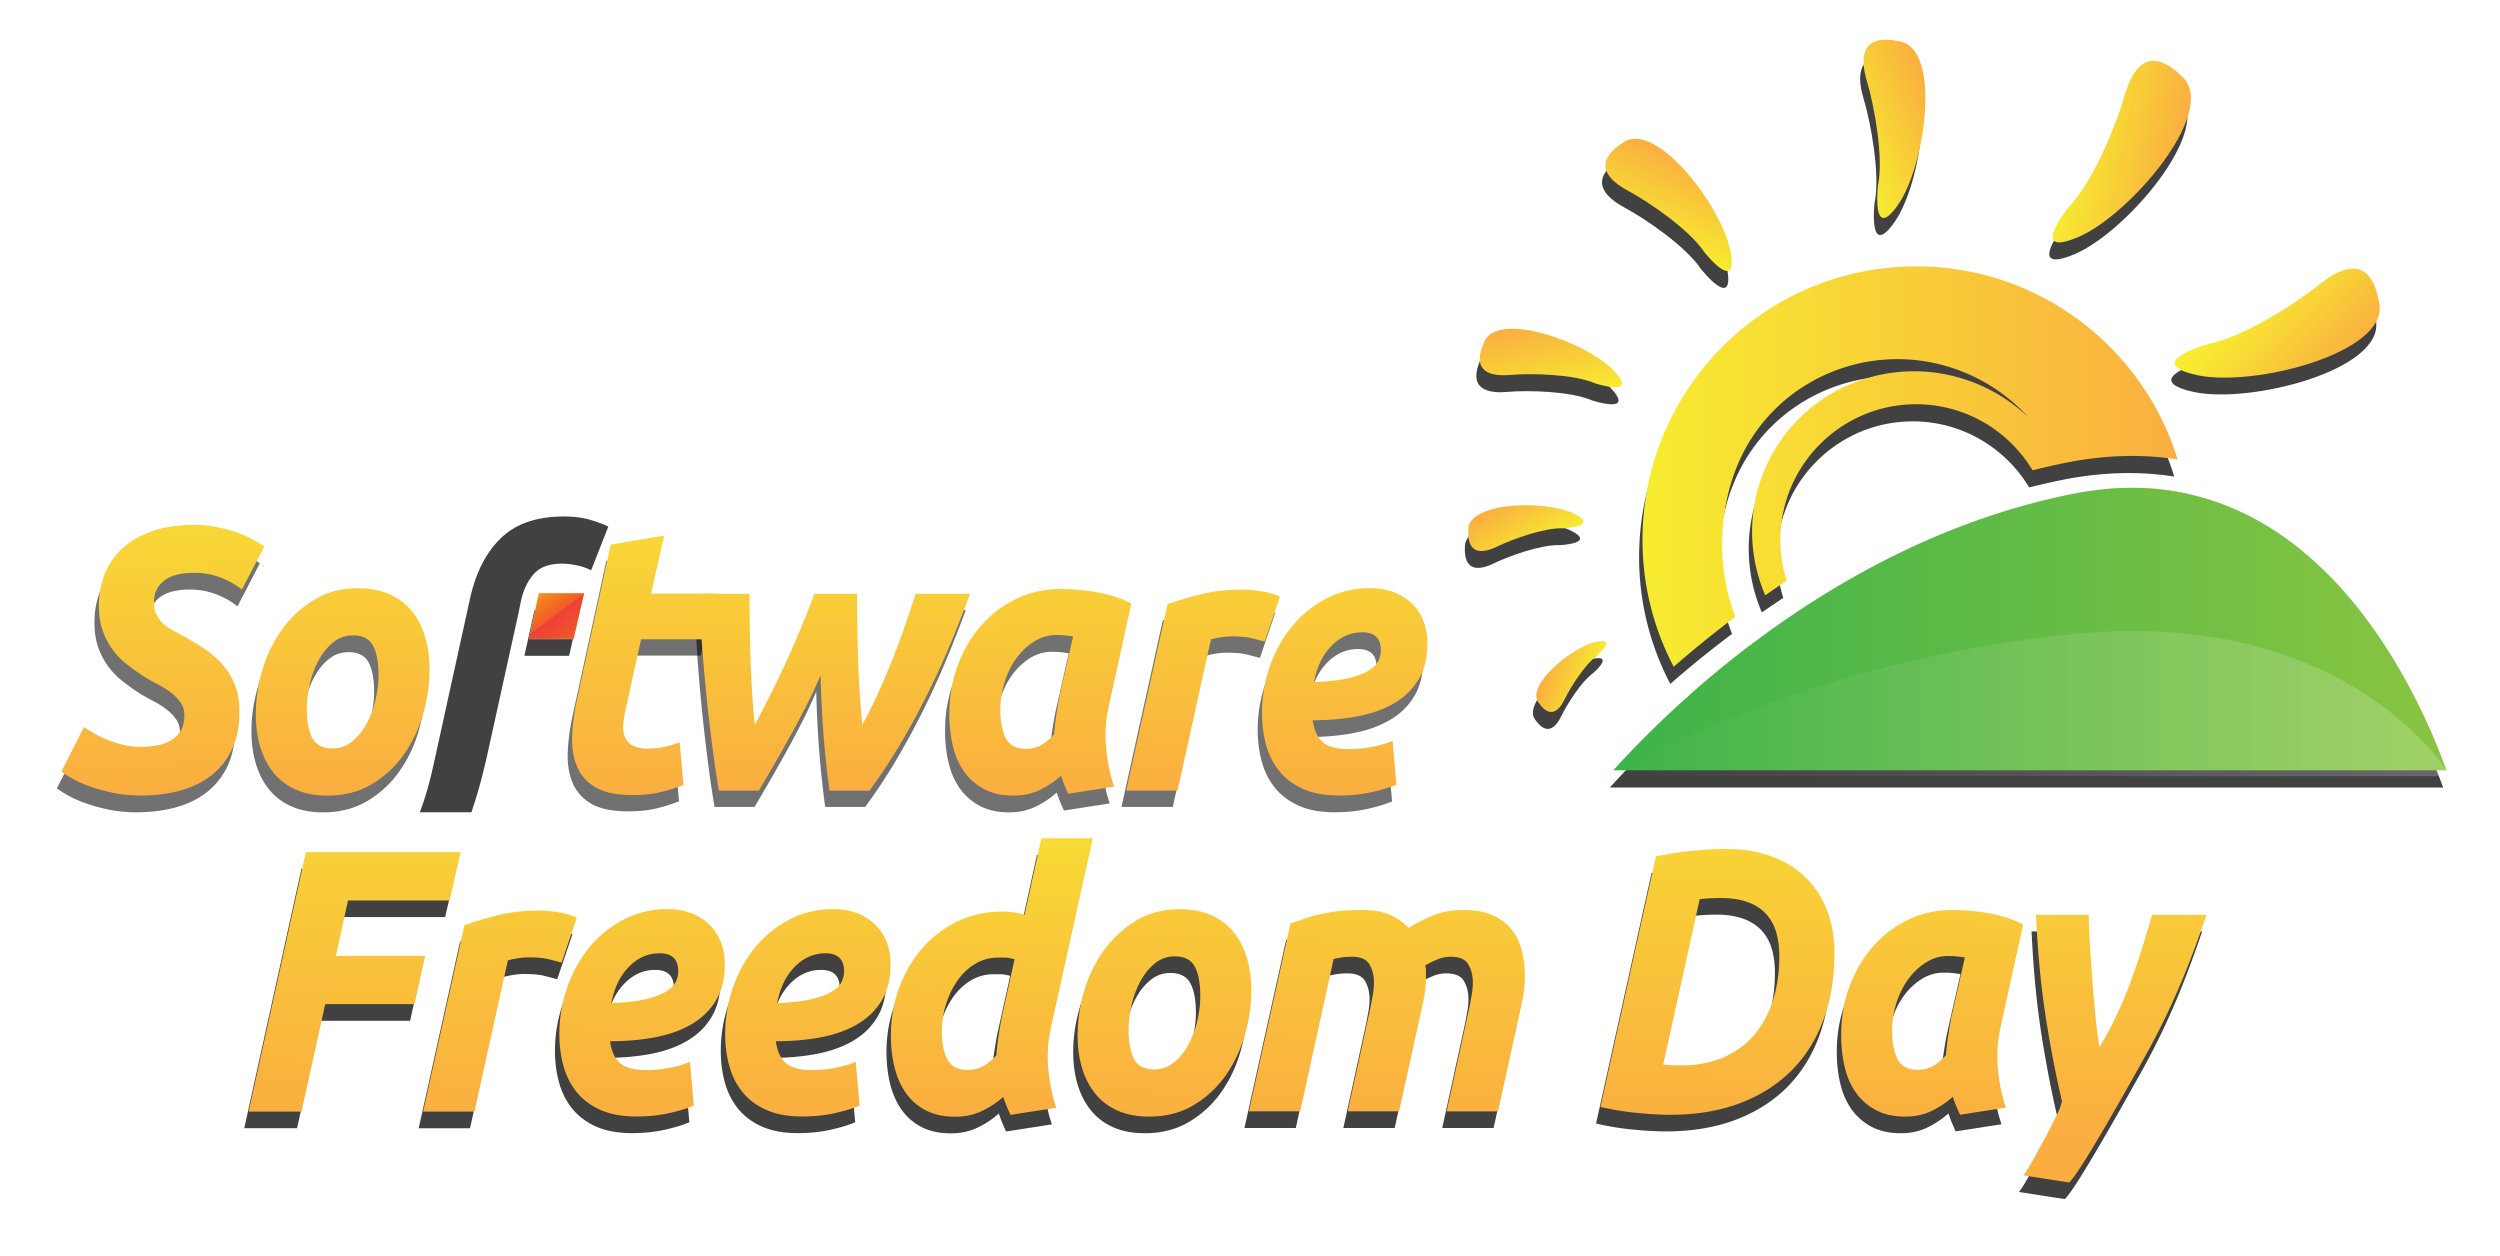 <svg xmlns="http://www.w3.org/2000/svg" xmlns:xlink="http://www.w3.org/1999/xlink" viewBox="0 0 548.78 275.7"><defs><linearGradient id="q" x1="462.67" gradientUnits="userSpaceOnUse" y1="637.59" gradientTransform="matrix(-1 0 0 1 1791 0)" x2="647.42" y2="637.59"><stop stop-color="#fff" offset="0"/><stop stop-color="#fff" stop-opacity="0" offset="1"/></linearGradient><linearGradient id="e" y2="1264.9" xlink:href="#b" gradientUnits="userSpaceOnUse" x2="1270.5" y1="1264.9" x1="1150.5"/><linearGradient id="b" y2="1264.9" gradientUnits="userSpaceOnUse" y1="1264.9" x2="1270.5" x1="1150.5"><stop stop-color="#f7ec30" offset="0"/><stop stop-color="#faae40" offset="1"/></linearGradient><linearGradient id="f" x1="-1664" gradientUnits="userSpaceOnUse" y1="-3441.8" gradientTransform="scale(1 -1) rotate(76.256 -2106.044 -194.129)" x2="-1644.5" y2="-3444.8"><stop stop-color="#f7ec30" offset="0"/><stop stop-color="#faae40" offset="1"/></linearGradient><linearGradient id="g" x1="-925.98" gradientUnits="userSpaceOnUse" y1="-8201.6" gradientTransform="scale(1 -1) rotate(31.139 -13659.914 -549.988)" x2="-905.17" y2="-8204.8"><stop stop-color="#f7ec30" offset="0"/><stop stop-color="#faae40" offset="1"/></linearGradient><linearGradient id="h" x1="-66.996" gradientUnits="userSpaceOnUse" y1="-10286" gradientTransform="scale(1 -1) rotate(-1.398 400983.763 -59127.75)" x2="-42.563" y2="-10290"><stop stop-color="#f7ec30" offset="0"/><stop stop-color="#faae40" offset="1"/></linearGradient><linearGradient id="i" x1="1313.9" gradientUnits="userSpaceOnUse" y1="-10461" gradientTransform="matrix(.802 .597 .597 -.802 6477 -8626.8)" x2="1338.9" y2="-10464"><stop stop-color="#f7ec30" offset="0"/><stop stop-color="#faae40" offset="1"/></linearGradient><linearGradient id="j" x1="-1594.7" gradientUnits="userSpaceOnUse" y1="273.75" gradientTransform="scale(-1 1) rotate(-70.567 -1153.302 94.96)" x2="-1577.8" y2="271.15"><stop stop-color="#f7ec30" offset="0"/><stop stop-color="#faae40" offset="1"/></linearGradient><linearGradient id="k" x1="-1839.8" gradientUnits="userSpaceOnUse" y1="2328.1" gradientTransform="scale(-1 1) rotate(-49.51 -3353.012 693.992)" x2="-1826.2" y2="2326"><stop stop-color="#f7ec30" offset="0"/><stop stop-color="#faae40" offset="1"/></linearGradient><linearGradient id="l" x1="-776.6" gradientUnits="userSpaceOnUse" y1="3306.4" gradientTransform="scale(-1 1) rotate(-11.391 -14361.177 3788.99)" x2="-765.99" y2="3304.7"><stop stop-color="#f7ec30" offset="0"/><stop stop-color="#faae40" offset="1"/></linearGradient><linearGradient id="m" y2="634.62" gradientUnits="userSpaceOnUse" y1="634.62" x2="1270.5" x1="1150.5"><stop stop-color="#f7ec30" offset="0"/><stop stop-color="#faae40" offset="1"/></linearGradient><linearGradient id="n" y2="585.56" gradientUnits="userSpaceOnUse" y1="585.56" x2="1270.5" x1="1150.5"><stop stop-color="#f7ec30" offset="0"/><stop stop-color="#faae40" offset="1"/></linearGradient><linearGradient id="o" y2="594.37" gradientUnits="userSpaceOnUse" y1="594.37" x2="1270.5" x1="1150.5"><stop stop-color="#f7ec30" offset="0"/><stop stop-color="#faae40" offset="1"/></linearGradient><linearGradient id="p" x1="458.28" gradientUnits="userSpaceOnUse" y1="621.24" gradientTransform="matrix(-1 0 0 1 1789.4 0)" x2="654.18" y2="621.24"><stop stop-color="#8bc541" offset="0"/><stop stop-color="#39b24a" offset="1"/></linearGradient><linearGradient id="a" y2="1305.1" gradientUnits="userSpaceOnUse" y1="1305.1" x2="1270.5" x1="1150.5"><stop stop-color="#f7ec30" offset="0"/><stop stop-color="#faae40" offset="1"/></linearGradient><linearGradient id="r" x1="1320.7" xlink:href="#a" gradientUnits="userSpaceOnUse" y1="1429.1" gradientTransform="translate(-443.56 210.6)" x2="1321.7" y2="1517.2"/><linearGradient id="s" x1="1354.3" xlink:href="#a" gradientUnits="userSpaceOnUse" y1="1429.7" gradientTransform="translate(-443.56 210.6)" x2="1354.3" y2="1516.8"/><linearGradient id="t" x1="1432.8" xlink:href="#a" gradientUnits="userSpaceOnUse" y1="1431.1" gradientTransform="translate(-443.56 210.6)" x2="1432.3" y2="1517.3"/><linearGradient id="u" x1="1463.4" xlink:href="#a" gradientUnits="userSpaceOnUse" y1="1432.4" gradientTransform="translate(-443.56 210.6)" x2="1464.4" y2="1516.4"/><linearGradient id="v" x1="1516.8" xlink:href="#a" gradientUnits="userSpaceOnUse" y1="1432.8" gradientTransform="translate(-443.56 210.6)" x2="1517.9" y2="1517.8"/><linearGradient id="w" x1="1547.9" xlink:href="#a" gradientUnits="userSpaceOnUse" y1="1432.9" gradientTransform="translate(-443.56 210.6)" x2="1549.3" y2="1516.9"/><linearGradient id="x" x1="1579.1" xlink:href="#a" gradientUnits="userSpaceOnUse" y1="1432.2" gradientTransform="translate(-443.56 210.6)" x2="1579.1" y2="1517.9"/><linearGradient id="y" x1="1417.5" xlink:href="#a" gradientUnits="userSpaceOnUse" x2="1419.9" y1="1166" y2="1254"/><linearGradient id="z" x1="1492.4" xlink:href="#b" gradientUnits="userSpaceOnUse" x2="1491.2" y1="1218.6" y2="1324.7"/><linearGradient id="A" x1="1523.7" xlink:href="#b" gradientUnits="userSpaceOnUse" x2="1521.7" y1="1237.4" y2="1322.7"/><linearGradient id="B" y2="548.26" gradientUnits="userSpaceOnUse" y1="537.76" x2="1435.1" x1="1427.3"><stop stop-color="#f69220" offset="0"/><stop stop-color="#f05a29" offset=".472"/><stop stop-color="#ee4037" offset=".478"/><stop stop-color="#f05a29" offset="1"/></linearGradient><linearGradient id="d" y2="1305.1" xlink:href="#a" gradientUnits="userSpaceOnUse" x2="1270.5" y1="1305.1" x1="1150.5"/><filter id="c" color-interpolation-filters="sRGB"><feGaussianBlur stdDeviation="5.201"/></filter></defs><g transform="translate(-790.705 -1149.929)" opacity=".745" filter="url(#c)"><path d="M1164.1 1209s7.496 9.434 5.707-.229c-1.791-9.666-16.127-28.551-23.35-23.98-7.227 4.57-3.574 8.334.963 10.764 4.541 2.428 13.486 8.582 16.68 13.445zM1202.2 1194.4s-1.49 12.77 4.471 4.141c5.955-8.629 9.438-33.689.545-35.707-8.895-2.018-8.99 3.574-7.408 8.832 1.583 5.258 3.665 16.658 2.392 22.734zM1244.3 1198.8s-9.543 11.699 1.805 6.922c11.348-4.781 30.627-27.389 23.094-35.006-7.531-7.615-11.16-2.137-12.91 4.068-1.756 6.207-6.895 18.803-11.989 24.016zM1274.8 1229.1s-14.912 4.139-2.586 6.859c12.326 2.715 41.84-4.787 40.049-15.621-1.789-10.833-8.07-8.397-13.213-4.241-5.143 4.153-16.9 11.655-24.25 13.003zM1140.1 1237.8s9.912 3.295 4.027-2.869c-5.883-6.168-25.25-13.072-28.322-6.324-3.074 6.744 1.359 7.74 5.809 7.348 4.443-.391 13.859-.167 18.486 1.845zM1133.1 1269.6s8.361-.393 2.186-3.311c-6.18-2.914-22.656-2.502-23.012 3.43s3.252 5.398 6.463 3.826c3.21-1.576 10.318-4.119 14.363-3.945zM1140.4 1297.7s4.957-4.283-.254-3.096c-5.207 1.189-15.152 9.398-12.506 13.225 2.639 3.824 4.607 1.756 5.824-.764 1.219-2.521 4.361-7.519 6.936-9.365z"/></g><path d="M689.88 1550.6c7.564-18.068 28.518-26.512 46.803-18.855a36.102 36.102 0 0111.141 7.32 38.627 38.627 0 00-13.818-9.789c-19.541-8.18-41.934.844-50.018 20.154-5.746 13.727-2.711 28.951 6.541 39.549a135.233 135.233 0 012.83-4.795c-6.54-9.613-8.265-22.152-3.479-33.584z" opacity=".745" filter="url(#c)" fill="none" transform="translate(-303.345 -1443.659)"/><g transform="translate(-790.705 -1149.929)" opacity=".745" filter="url(#c)"><path d="M1177.2 1256.8c7.564-18.068 28.518-26.512 46.803-18.855a36.102 36.102 0 0111.141 7.32 38.627 38.627 0 00-13.818-9.789c-19.541-8.18-41.934.844-50.018 20.154-4.324 10.33-4.571 23.145-.488 33.371 2.1-1.572 4.279-3.146 6.535-4.711-3.636-8.496-3.983-18.346-.155-27.49z" fill="none"/><path d="M1210.5 1242.4c-16.432 0-29.799 13.367-29.799 29.799 0 3.123.492 6.129 1.39 8.959 15.12-9.9 33.333-19.043 53.989-24.256h-.021c-5.215-8.678-14.719-14.5-25.559-14.5zM1269.7 1262c.391 2.279.67 4.596.797 6.953-6.412.486-9.91-.643-9.91-.643-2.826-3.178-6.027-5.486-9.271-7.166-2.14.225-4.306.551-6.483.988-28.584 5.723-52.715 19.594-70.668 33.189.666.986 1.367 1.945 2.143 2.834-3.617 6.422-5.184 10.254-7.91 16.875a60.58 60.58 0 01-7.438-8.881c-7.471 6.619-13.18 12.559-16.867 16.652h182.91c-5.583-15.414-22.7-53.537-57.301-60.801z" fill="none"/><path d="M1176.3 1298.1c-.775-.889-1.477-1.848-2.143-2.834a221.833 221.833 0 00-13.205 10.828 60.518 60.518 0 007.438 8.881c2.727-6.621 4.293-10.453 7.91-16.875z" fill="url(#d)"/><path d="M1171.4 1255.7c8.084-19.311 30.477-28.334 50.018-20.154a38.627 38.627 0 0113.818 9.789 36.102 36.102 0 00-11.141-7.32c-18.285-7.656-39.238.787-46.803 18.855-3.828 9.145-3.48 18.994.154 27.49a220.906 220.906 0 014.716-3.178 29.59 29.59 0 01-1.39-8.959c0-16.432 13.367-29.799 29.799-29.799 10.84 0 20.344 5.822 25.559 14.5h.021a153.915 153.915 0 017.351-1.67c4.903-.982 9.768-1.48 14.457-1.48 3.478 0 6.815.273 10.022.77-7.547-24.543-30.395-42.384-57.41-42.384-33.172 0-60.062 26.89-60.062 60.062a59.72 59.72 0 006.85 27.832 230.217 230.217 0 0113.553-10.984c-4.083-10.228-3.836-23.042.488-33.372z"/><path d="M1260.6 1268.3s3.498 1.129 9.91.643a60.258 60.258 0 00-.797-6.953 57.248 57.248 0 00-11.784-1.211c-2.16 0-4.366.121-6.6.355 3.243 1.679 6.444 3.988 9.271 7.166z" fill="url(#e)"/><path d="M1269.7 1262a57.248 57.248 0 00-11.784-1.211c-2.16 0-4.366.121-6.6.355-2.14.225-4.306.551-6.483.988-28.584 5.723-52.715 19.594-70.668 33.189a221.833 221.833 0 00-13.205 10.828c-7.471 6.619-13.18 12.559-16.867 16.652h182.91c-5.583-15.414-22.7-53.537-57.301-60.801z"/></g><g><path d="M1164.1 538.51s7.496 9.435 5.707-.229c-1.791-9.665-16.127-28.551-23.35-23.98-7.227 4.57-3.574 8.335.963 10.764 4.541 2.428 13.486 8.582 16.68 13.445z" fill="url(#f)" transform="translate(-789.96 -483.139)"/><path d="M1202.2 523.85s-1.49 12.77 4.471 4.14c5.955-8.629 9.438-33.689.545-35.706-8.895-2.019-8.99 3.573-7.408 8.831 1.583 5.257 3.665 16.658 2.392 22.735z" fill="url(#g)" transform="translate(-789.96 -483.139)"/><path d="M1244.3 528.28s-9.543 11.699 1.805 6.922c11.348-4.782 30.627-27.39 23.094-35.007-7.531-7.614-11.16-2.137-12.91 4.068-1.756 6.207-6.895 18.804-11.989 24.017z" fill="url(#h)" transform="translate(-789.96 -483.139)"/><path d="M1274.8 558.62s-14.912 4.14-2.586 6.859c12.326 2.715 41.84-4.787 40.049-15.621-1.789-10.833-8.07-8.397-13.213-4.241-5.143 4.154-16.9 11.656-24.25 13.003z" fill="url(#i)" transform="translate(-789.96 -483.139)"/><path d="M1140.1 567.28s9.912 3.295 4.027-2.868c-5.883-6.168-25.25-13.072-28.322-6.325-3.074 6.745 1.359 7.741 5.809 7.349 4.443-.392 13.859-.167 18.486 1.844z" fill="url(#j)" transform="translate(-789.96 -483.139)"/><path d="M1133.1 599.11s8.361-.392 2.186-3.31c-6.18-2.914-22.656-2.503-23.012 3.43-.355 5.931 3.252 5.398 6.463 3.826 3.21-1.576 10.318-4.12 14.363-3.946z" fill="url(#k)" transform="translate(-789.96 -483.139)"/><path d="M1140.4 627.19s4.957-4.282-.254-3.095c-5.207 1.188-15.152 9.398-12.506 13.225 2.639 3.823 4.607 1.756 5.824-.764 1.219-2.522 4.361-7.519 6.936-9.366z" fill="url(#l)" transform="translate(-789.96 -483.139)"/><path d="M387.28 103.161c7.564-18.068 28.518-26.512 46.803-18.855a36.118 36.118 0 0111.141 7.32 38.637 38.637 0 00-13.818-9.789c-19.54-8.18-41.934.844-50.018 20.154-5.746 13.727-2.71 28.95 6.541 39.548a135.233 135.233 0 012.83-4.795c-6.54-9.613-8.265-22.153-3.479-33.583z" fill="none"/><g><path d="M387.24 103.181c7.564-18.068 28.518-26.512 46.803-18.855a36.118 36.118 0 0111.141 7.32 38.637 38.637 0 00-13.818-9.789c-19.54-8.18-41.934.844-50.018 20.154-4.324 10.33-4.57 23.144-.488 33.371 2.1-1.572 4.28-3.146 6.535-4.71-3.636-8.498-3.983-18.348-.155-27.49z" fill="none"/><path d="M420.54 88.741c-16.432 0-29.799 13.367-29.799 29.8 0 3.121.492 6.128 1.39 8.957 15.12-9.9 33.333-19.042 53.99-24.255-.01 0-.016 0-.022-.002-5.215-8.678-14.719-14.5-25.559-14.5zM479.74 108.301c.391 2.278.67 4.595.797 6.952-6.412.486-9.91-.642-9.91-.642-2.826-3.178-6.027-5.487-9.27-7.167-2.14.225-4.307.552-6.484.988-28.584 5.723-52.715 19.595-70.668 33.19.666.986 1.367 1.945 2.143 2.834-3.617 6.421-5.184 10.253-7.91 16.874a60.58 60.58 0 01-7.438-8.88c-7.47 6.618-13.18 12.558-16.867 16.651h182.91c-5.583-15.413-22.7-53.537-57.3-60.8z" fill="none"/><path d="M1176.3 627.6c-.775-.889-1.477-1.848-2.143-2.835a222.225 222.225 0 00-13.205 10.828 60.518 60.518 0 007.438 8.881c2.727-6.621 4.293-10.453 7.91-16.874z" fill="url(#m)" transform="translate(-789.96 -483.139)"/><path d="M1171.4 585.15c8.084-19.311 30.477-28.335 50.018-20.154a38.637 38.637 0 0113.818 9.788 36.1 36.1 0 00-11.141-7.319c-18.285-7.656-39.238.787-46.803 18.855-3.828 9.144-3.48 18.993.154 27.49a217.225 217.225 0 014.716-3.179 29.583 29.583 0 01-1.39-8.958c0-16.432 13.367-29.799 29.799-29.799 10.84 0 20.344 5.821 25.559 14.5l.021.002c2.418-.61 4.866-1.173 7.351-1.671 4.903-.982 9.768-1.479 14.457-1.479 3.478 0 6.815.272 10.022.77-7.547-24.544-30.395-42.385-57.41-42.385-33.172 0-60.062 26.891-60.062 60.062a59.727 59.727 0 006.85 27.832 229.812 229.812 0 0113.553-10.984c-4.083-10.228-3.836-23.042.488-33.371z" fill="url(#n)" transform="translate(-789.96 -483.139)"/><path d="M1260.6 597.75s3.498 1.128 9.91.642a60.215 60.215 0 00-.797-6.952 57.18 57.18 0 00-11.784-1.211c-2.16 0-4.366.121-6.6.354 3.243 1.68 6.444 3.99 9.271 7.167z" fill="url(#o)" transform="translate(-789.96 -483.139)"/><path d="M1269.7 591.44a57.18 57.18 0 00-11.784-1.211c-2.16 0-4.366.121-6.6.354-2.14.225-4.306.552-6.483.988-28.584 5.723-52.715 19.595-70.668 33.189a222.225 222.225 0 00-13.205 10.828c-7.471 6.619-13.18 12.559-16.867 16.652h182.91c-5.583-15.413-22.7-53.537-57.301-60.8z" fill="url(#p)" transform="translate(-789.96 -483.139)"/></g><g opacity=".21"><path d="M1245.2 622.31c56.701-5.558 79.467 26.119 82.741 31.213h-184.25c1.74-1.082 41.272-25.307 101.51-31.213z" fill="url(#q)" transform="translate(-789.96 -483.139)"/></g><path d="M387.5 103.261c7.564-18.068 28.518-26.512 46.803-18.855a36.102 36.102 0 0111.141 7.32 38.627 38.627 0 00-13.818-9.789c-19.54-8.18-41.934.844-50.018 20.154-5.746 13.727-2.71 28.951 6.541 39.55a135.233 135.233 0 012.83-4.796c-6.54-9.613-8.265-22.152-3.479-33.584z" fill="none"/></g><g><path d="M852.43 1535.9c1.158 0 2.318-.096 3.48-.289 1.158-.191 2.191-.533 3.1-1.027a6.044 6.044 0 002.232-2.096c.578-.902.871-2.066.871-3.492 0-1.096-.279-2.041-.834-2.836a9.99 9.99 0 00-2.117-2.176 19.375 19.375 0 00-2.875-1.809 45.346 45.346 0 01-3.178-1.809 42.352 42.352 0 01-3.857-2.793 16.342 16.342 0 01-3.104-3.328 16.12 16.12 0 01-2.041-4.11c-.506-1.506-.756-3.246-.756-5.217 0-2.52.441-4.861 1.322-7.027a15.45 15.45 0 013.934-5.629c1.74-1.588 3.922-2.836 6.545-3.738 2.621-.904 5.699-1.355 9.229-1.355 1.613 0 3.178.15 4.691.451s2.922.672 4.234 1.109c1.311.439 2.51.945 3.594 1.52 1.084.576 2.006 1.139 2.76 1.686l-4.916 9.449c-1.26-1.039-2.797-1.918-4.613-2.629s-3.783-1.068-5.9-1.068c-1.162 0-2.27.111-3.33.328-1.059.221-1.992.59-2.799 1.109a5.896 5.896 0 00-1.928 2.014c-.48.822-.719 1.838-.719 3.041 0 1.098.188 2.014.566 2.754a6.728 6.728 0 001.475 1.93c.605.549 1.312 1.043 2.119 1.48l2.572 1.396a65.46 65.46 0 014.539 2.794 19.47 19.47 0 013.859 3.41 15.515 15.515 0 012.646 4.396c.654 1.645.982 3.588.982 5.834 0 3.123-.529 5.836-1.588 8.137s-2.547 4.219-4.463 5.752c-1.918 1.535-4.199 2.672-6.848 3.41-2.646.74-5.584 1.109-8.812 1.109-2.117 0-4.098-.191-5.939-.574-1.84-.385-3.504-.836-4.99-1.355-1.49-.521-2.775-1.082-3.859-1.686-1.086-.602-1.955-1.15-2.609-1.643l4.992-9.781c.605.439 1.336.904 2.193 1.398.857.492 1.828.959 2.912 1.396 1.084.439 2.232.809 3.443 1.109a15.49 15.49 0 003.785.455zM893.55 1546.6c-2.674 0-4.994-.438-6.959-1.314-1.967-.875-3.594-2.109-4.881-3.699-1.285-1.586-2.258-3.463-2.91-5.629-.656-2.162-.986-4.561-.986-7.189 0-3.287.494-6.574 1.477-9.861s2.434-6.245 4.35-8.876a23.91 23.91 0 017.035-6.451c2.773-1.67 5.951-2.506 9.533-2.506 2.619 0 4.928.439 6.92 1.314 1.992.877 3.631 2.109 4.918 3.699 1.285 1.59 2.256 3.465 2.912 5.629.654 2.165.982 4.56.982 7.19 0 3.287-.479 6.574-1.438 9.861-.957 3.287-2.371 6.246-4.236 8.875-1.865 2.631-4.197 4.781-6.996 6.451s-6.04 2.506-9.721 2.506zm5.597-35.171c-1.664 0-3.127.52-4.387 1.56-1.264 1.043-2.322 2.357-3.178 3.945a20.377 20.377 0 00-1.928 5.219c-.432 1.891-.645 3.686-.645 5.383 0 2.793.402 4.945 1.211 6.451.807 1.506 2.27 2.26 4.389 2.26 1.662 0 3.125-.521 4.385-1.562 1.262-1.039 2.32-2.354 3.18-3.943.855-1.59 1.5-3.33 1.928-5.219.428-1.891.643-3.684.643-5.383 0-2.795-.402-4.943-1.209-6.451-.809-1.508-2.272-2.26-4.389-2.26zM955.72 1491.4l11.727-1.971-2.875 12.736h14.18l-2.27 10.025h-14.104l-3.328 15.122c-.303 1.26-.492 2.438-.568 3.533s.049 2.041.379 2.836c.328.793.895 1.41 1.703 1.848.805.439 1.914.658 3.328.658 1.209 0 2.383-.123 3.516-.371a24.228 24.228 0 003.443-1.027l.832 9.369a37.933 37.933 0 01-4.916 1.561c-1.768.439-3.859.658-6.279.658-3.48 0-6.18-.562-8.096-1.684-1.916-1.123-3.277-2.658-4.084-4.604-.807-1.943-1.16-4.176-1.059-6.697.1-2.52.453-5.178 1.059-7.971l7.412-34.021z" opacity=".745" filter="url(#c)" transform="translate(-822.622 -1368.275)"/><path d="M1001.8 1520.1a113.919 113.919 0 01-3.215 6.861 207.66 207.66 0 01-3.633 6.822 426.947 426.947 0 01-3.592 6.326 676.467 676.467 0 01-3.102 5.301h-8.777a216.34 216.34 0 01-1.246-8.217 404.636 404.636 0 01-2.346-22.312c-.33-4.19-.566-8.423-.719-12.696h11.045c0 1.973.012 4.109.037 6.41s.076 4.685.15 7.149c.076 2.467.189 4.984.342 7.561.15 2.576.352 5.123.604 7.643a195.25 195.25 0 003.746-7.191 252.027 252.027 0 003.555-7.479 201.896 201.896 0 003.178-7.354c.982-2.41 1.852-4.656 2.611-6.738h9.379c0 3.945.062 8.355.189 13.231.125 4.877.441 10.053.945 15.531 1.363-2.465 2.621-5 3.783-7.602 1.16-2.602 2.23-5.164 3.215-7.684.982-2.52 1.865-4.931 2.646-7.231a472.382 472.382 0 002.08-6.246h11.955a315.635 315.635 0 01-3.594 9.246 189.881 189.881 0 01-4.803 10.806 177.912 177.912 0 01-6.129 11.588 125.037 125.037 0 01-7.566 11.586h-8.773a211.377 211.377 0 01-1.361-12.902 248.01 248.01 0 01-.604-12.409zM1065.1 1526.8c-.707 3.123-.908 6.26-.605 9.41s.881 5.957 1.74 8.422l-10.061 1.562a53.125 53.125 0 01-.832-1.891 26.893 26.893 0 01-.758-2.055 19.968 19.968 0 01-4.689 3.123c-1.715.822-3.631 1.232-5.75 1.232-2.521 0-4.678-.48-6.467-1.438-1.791-.957-3.254-2.246-4.389-3.861-1.135-1.617-1.955-3.508-2.459-5.672s-.756-4.479-.756-6.943c0-3.781.617-7.342 1.854-10.684s2.951-6.259 5.145-8.751 4.777-4.451 7.754-5.877c2.975-1.424 6.203-2.137 9.682-2.137.453 0 1.25.029 2.383.082 1.135.057 2.434.18 3.896.371s3.002.506 4.613.943a22.775 22.775 0 014.617 1.811l-4.918 22.353zm-7.867-15.12a29.876 29.876 0 00-1.777-.246 19.125 19.125 0 00-1.93-.082c-1.715 0-3.316.465-4.803 1.396-1.49.932-2.789 2.15-3.896 3.658-1.109 1.508-1.98 3.244-2.611 5.217s-.945 4.027-.945 6.164c0 2.629.404 4.713 1.211 6.246s2.293 2.301 4.463 2.301c1.16 0 2.205-.246 3.141-.74.932-.492 1.93-1.314 2.986-2.465.102-1.369.266-2.809.492-4.314.229-1.506.467-2.889.721-4.15l2.948-12.985zM1099.2 1512.7a180.816 180.816 0 00-2.988-.78c-.984-.246-2.436-.369-4.352-.369-.707 0-1.486.068-2.344.205s-1.562.287-2.119.451l-7.336 33.2h-11.271l9.078-40.925c2.166-.766 4.6-1.492 7.299-2.178 2.695-.684 5.734-1.027 9.115-1.027 1.26 0 2.658.125 4.199.371 1.537.246 2.887.645 4.045 1.191l-3.326 9.861zM1098.7 1528.5c0-3.506.566-6.904 1.701-10.191s2.734-6.204 4.803-8.751 4.578-4.602 7.527-6.164c2.951-1.561 6.215-2.342 9.799-2.342 1.762 0 3.402.275 4.916.822 1.512.549 2.836 1.342 3.971 2.383s2.016 2.316 2.646 3.822.947 3.219.947 5.136c0 3.068-.633 5.67-1.893 7.807-1.26 2.135-3.014 3.875-5.256 5.217-2.244 1.344-4.906 2.316-7.982 2.918-3.076.604-6.428.904-10.061.904.354 2.301 1.123 3.932 2.307 4.891 1.186.959 3.064 1.438 5.637 1.438 1.613 0 3.254-.15 4.916-.453a22.833 22.833 0 004.689-1.355l.834 9.615c-1.414.604-3.215 1.15-5.41 1.645-2.191.492-4.574.738-7.148.738-3.127 0-5.762-.48-7.904-1.438-2.145-.957-3.885-2.26-5.219-3.902-1.338-1.645-2.309-3.562-2.914-5.754s-.906-4.521-.906-6.986zm22.011-17.751c-2.57 0-4.828 1-6.77 2.999-1.943 2-3.215 4.643-3.82 7.932 3.127-.109 5.648-.398 7.564-.863s3.406-1.027 4.463-1.686c1.059-.658 1.766-1.369 2.119-2.137.352-.766.529-1.533.529-2.301.001-2.629-1.36-3.944-4.085-3.944z" opacity=".745" filter="url(#c)" transform="translate(-822.622 -1368.275)"/><g transform="translate(-1309.982 -1074.545)" opacity=".745" filter="url(#c)"><path d="M1421.5 1219.3l.2-.8zM1434.9 1218.5l2.3-10h-9.9l-2.2 10z"/><path d="M1439.7 1188.7c-1.691-.52-3.67-.781-5.939-.781-5.951 0-10.566 1.59-13.844 4.766-3.279 3.18-5.549 7.672-6.809 13.479l-7.865 35.829a93.495 93.495 0 01-1.553 6.205 60.598 60.598 0 01-1.551 4.643h11.324c1.285-3.688 2.506-8.141 3.656-13.395l4.387-19.93.055-.244.172-.782 2.215-10.025h-.023l.453-2.137c.504-2.301 1.426-4.217 2.762-5.752 1.334-1.533 3.393-2.301 6.164-2.301 1.01 0 2.105.123 3.291.369s2.232.617 3.141 1.109l3.781-9.615c-.858-.438-2.13-.917-3.819-1.438z"/></g><g transform="translate(-1309.982 -1074.545)" opacity=".745" filter="url(#c)"><path d="M1363.6 1322.2l12.557-56.949h33.967l-2.42 10.602h-22.3l-2.648 12.162h19.594l-2.344 10.602h-19.594l-5.221 23.584h-11.724zM1432.3 1289.5c-1.01-.273-2.004-.533-2.988-.779-.984-.248-2.434-.371-4.35-.371-.707 0-1.488.07-2.346.205-.857.139-1.562.289-2.119.453l-7.336 33.199h-11.271l9.078-40.924c2.168-.766 4.6-1.492 7.299-2.178 2.697-.686 5.736-1.027 9.115-1.027 1.26 0 2.66.123 4.199.369 1.537.246 2.887.645 4.047 1.191l-3.328 9.862zM1431.8 1305.2c0-3.506.566-6.904 1.701-10.191s2.734-6.203 4.805-8.752c2.066-2.547 4.576-4.602 7.525-6.162 2.951-1.562 6.215-2.342 9.799-2.342 1.764 0 3.402.273 4.916.82a11.745 11.745 0 013.975 2.385c1.133 1.041 2.014 2.314 2.646 3.82.629 1.508.945 3.219.945 5.137 0 3.068-.631 5.67-1.893 7.807-1.26 2.137-3.014 3.877-5.258 5.219s-4.904 2.314-7.98 2.918c-3.078.602-6.432.902-10.062.902.354 2.301 1.123 3.932 2.309 4.891 1.184.959 3.062 1.438 5.635 1.438 1.615 0 3.254-.15 4.916-.451a22.854 22.854 0 004.691-1.357l.832 9.615c-1.412.604-3.215 1.15-5.408 1.645-2.193.492-4.576.738-7.148.738-3.127 0-5.762-.48-7.906-1.438s-3.883-2.26-5.219-3.902c-1.338-1.645-2.307-3.561-2.912-5.752-.608-2.193-.909-4.523-.909-6.988zm22.012-17.75c-2.57 0-4.83 1-6.768 2.998-1.943 2.002-3.215 4.645-3.822 7.932 3.127-.109 5.648-.398 7.566-.863 1.914-.465 3.404-1.027 4.461-1.686 1.061-.656 1.766-1.369 2.119-2.137.352-.766.529-1.533.529-2.301.001-2.629-1.358-3.943-4.085-3.943zM1468.2 1305.2c0-3.506.566-6.904 1.701-10.191s2.734-6.203 4.803-8.752c2.068-2.547 4.58-4.602 7.527-6.162 2.951-1.562 6.217-2.342 9.799-2.342 1.764 0 3.402.273 4.916.82a11.736 11.736 0 013.973 2.385c1.133 1.041 2.014 2.314 2.646 3.82.629 1.508.945 3.219.945 5.137 0 3.068-.631 5.67-1.893 7.807-1.26 2.137-3.012 3.877-5.256 5.219s-4.904 2.314-7.98 2.918c-3.078.602-6.43.902-10.062.902.354 2.301 1.123 3.932 2.309 4.891 1.184.959 3.062 1.438 5.635 1.438 1.613 0 3.254-.15 4.918-.451s3.227-.752 4.689-1.357l.832 9.615c-1.412.604-3.215 1.15-5.408 1.645-2.193.492-4.576.738-7.148.738-3.127 0-5.762-.48-7.904-1.438-2.146-.957-3.885-2.26-5.221-3.902-1.338-1.645-2.309-3.561-2.914-5.752s-.907-4.523-.907-6.988zm22.013-17.75c-2.572 0-4.83 1-6.771 2.998-1.941 2.002-3.215 4.645-3.82 7.932 3.127-.109 5.648-.398 7.566-.863 1.914-.465 3.404-1.027 4.461-1.686 1.061-.656 1.766-1.369 2.119-2.137.352-.766.531-1.533.531-2.301 0-2.629-1.363-3.943-4.086-3.943zM1561.3 1323.3c-2.676 0-4.994-.438-6.961-1.314-1.967-.875-3.594-2.107-4.879-3.697-1.287-1.588-2.26-3.465-2.912-5.629-.656-2.164-.984-4.562-.984-7.191 0-3.287.492-6.574 1.475-9.861.984-3.287 2.434-6.246 4.352-8.875a23.833 23.833 0 017.035-6.451c2.771-1.67 5.949-2.506 9.531-2.506 2.621 0 4.928.438 6.922 1.314 1.99.877 3.629 2.109 4.918 3.697 1.285 1.59 2.254 3.467 2.91 5.629.654 2.166.984 4.561.984 7.191 0 3.287-.48 6.574-1.438 9.861-.959 3.287-2.371 6.246-4.236 8.875-1.865 2.631-4.199 4.781-6.998 6.451s-6.039 2.506-9.719 2.506zm5.598-35.172c-1.666 0-3.129.521-4.389 1.562-1.262 1.041-2.32 2.355-3.178 3.943-.857 1.59-1.5 3.328-1.928 5.219-.43 1.891-.645 3.686-.645 5.383 0 2.795.404 4.945 1.211 6.451.807 1.508 2.27 2.26 4.389 2.26 1.664 0 3.125-.521 4.387-1.562 1.26-1.039 2.318-2.354 3.178-3.943.855-1.588 1.5-3.328 1.928-5.219s.643-3.684.643-5.383c0-2.795-.402-4.943-1.209-6.451-.807-1.506-2.272-2.26-4.387-2.26zM1592.3 1280.9a74.57 74.57 0 002.762-.945 32.271 32.271 0 013.328-.984 37.19 37.19 0 014.16-.74c1.539-.191 3.314-.287 5.334-.287 2.42 0 4.426.328 6.014.986 1.588.656 3.037 1.643 4.35 2.957 1.865-1.15 3.719-2.096 5.561-2.834 1.84-.74 3.996-1.109 6.467-1.109 2.371 0 4.4.342 6.09 1.027s3.09 1.67 4.199 2.957c1.109 1.289 1.916 2.822 2.42 4.604.504 1.779.758 3.738.758 5.875 0 .986-.064 2.027-.189 3.123a30.134 30.134 0 01-.568 3.287l-5.145 23.338h-11.271l4.994-22.846c.15-.766.314-1.629.49-2.588a15.48 15.48 0 00.266-2.836c0-1.531-.328-2.861-.982-3.984-.656-1.123-1.943-1.686-3.859-1.686a7.571 7.571 0 00-3.025.617c-.959.41-1.816.836-2.572 1.273.102.439.152.85.152 1.232v1.068c0 .986-.064 2.027-.189 3.123a30.134 30.134 0 01-.568 3.287l-5.143 23.338h-11.271l4.992-22.846c.152-.766.314-1.629.49-2.588.178-.957.268-1.902.268-2.836 0-1.531-.33-2.861-.984-3.984-.656-1.123-1.943-1.686-3.859-1.686-.807 0-1.486.041-2.043.123a30.9 30.9 0 00-1.967.371l-7.336 33.445h-11.271l9.147-41.252zM1711.7 1287.4c0 5.535-.832 10.492-2.496 14.875s-4.047 8.096-7.148 11.135c-3.102 3.041-6.873 5.383-11.309 7.027-4.439 1.643-9.457 2.465-15.055 2.465-2.119 0-4.564-.137-7.338-.41a61.836 61.836 0 01-8.02-1.316l12.18-54.977c2.875-.602 5.635-1.027 8.283-1.273s5.031-.369 7.15-.369c3.73 0 7.072.547 10.021 1.643 2.951 1.096 5.447 2.658 7.49 4.684 2.041 2.027 3.594 4.438 4.652 7.232 1.06 2.792 1.59 5.889 1.59 9.284zm-37.596 24.49c.553.055 1.121.096 1.699.123.58.029 1.375.041 2.385.041 3.277 0 6.24-.547 8.887-1.645 2.65-1.094 4.893-2.67 6.734-4.725 1.842-2.053 3.266-4.574 4.273-7.561s1.514-6.34 1.514-10.066c0-1.918-.229-3.658-.682-5.219s-1.197-2.902-2.23-4.027c-1.033-1.121-2.371-1.984-4.01-2.588s-3.619-.904-5.939-.904a44.19 44.19 0 00-4.613.248l-8.018 36.323zM1748.2 1303.5a29.602 29.602 0 00-.605 9.41c.305 3.15.883 5.957 1.742 8.424l-10.062 1.561a57.026 57.026 0 01-.832-1.891 27.142 27.142 0 01-.758-2.053 19.92 19.92 0 01-4.689 3.121c-1.715.822-3.631 1.232-5.75 1.232-2.521 0-4.676-.48-6.467-1.438s-3.252-2.246-4.389-3.861c-1.133-1.617-1.955-3.506-2.459-5.672-.502-2.162-.754-4.479-.754-6.943 0-3.781.617-7.342 1.852-10.684 1.236-3.342 2.951-6.258 5.145-8.752a24.112 24.112 0 017.754-5.875c2.977-1.424 6.205-2.137 9.684-2.137.453 0 1.248.029 2.383.082a48.66 48.66 0 013.895.369c1.463.193 3.002.508 4.615.945a22.798 22.798 0 014.615 1.809l-4.92 22.353zm-7.867-15.121c-.656-.109-1.248-.191-1.777-.246s-1.172-.082-1.93-.082c-1.715 0-3.316.467-4.803 1.396-1.488.932-2.789 2.15-3.896 3.658-1.109 1.508-1.98 3.246-2.609 5.217a20.048 20.048 0 00-.947 6.164c0 2.631.404 4.713 1.211 6.246s2.295 2.301 4.465 2.301c1.158 0 2.203-.246 3.139-.738.932-.494 1.93-1.316 2.988-2.467.102-1.367.264-2.807.49-4.314.229-1.506.467-2.889.721-4.15l2.948-12.985zM1782.3 1279h-.871c-1.615 5.807-3.342 11.121-5.182 15.941-1.842 4.822-3.971 9.205-6.393 13.148-.303-1.971-.58-4.189-.832-6.656-.254-2.465-.48-4.998-.68-7.602-.061-.752-.1-1.494-.154-2.244-.133-1.844-.268-3.689-.377-5.521-.15-2.574-.254-4.93-.301-7.066h-11.576c.404 8.547 1.146 16.217 2.232 23.01 1.055 6.607 2.217 12.58 3.488 17.943-.15.486-.299.975-.461 1.457-.434 1.299-6.732 13.471-8.043 14.785l3.613.561 6.447 1.002c2.42-1.973 14.889-24.49 16.553-27.449a161.8 161.8 0 004.842-9.326 164.6 164.6 0 004.502-10.314 246.344 246.344 0 004.273-11.668h-11.08z"/></g><g transform="translate(-1309.982 -1074.545)" opacity=".745" filter="url(#c)"><path d="M1548.9 1262.2h-11.289l-3.684 16.756a19.664 19.664 0 00-2.383-.494 18.4 18.4 0 00-2.533-.164c-3.531 0-6.785.713-9.76 2.137a23.961 23.961 0 00-7.717 5.834c-2.168 2.467-3.869 5.355-5.105 8.67-1.236 3.316-1.854 6.836-1.854 10.561 0 2.465.266 4.781.795 6.943.529 2.166 1.361 4.057 2.496 5.672s2.598 2.889 4.387 3.82c1.791.932 3.947 1.396 6.469 1.396 2.119 0 4.047-.41 5.787-1.232a19.693 19.693 0 004.729-3.121c.252.766.504 1.451.756 2.053.252.604.529 1.232.834 1.891l10.059-1.561c-.857-2.467-1.438-5.273-1.738-8.424a29.544 29.544 0 01.605-9.41l9.146-41.327zm-19.965 39.19a86.709 86.709 0 00-.719 4.15 56.494 56.494 0 00-.492 4.314c-1.059 1.15-2.068 1.973-3.025 2.467-.959.492-2.018.738-3.178.738-2.17 0-3.668-.752-4.5-2.26-.834-1.506-1.25-3.574-1.25-6.205 0-2.025.305-4.012.908-5.957.605-1.945 1.449-3.684 2.535-5.219 1.084-1.533 2.383-2.754 3.896-3.658a9.426 9.426 0 014.916-1.355h1.363c.352 0 .641.014.869.041.227.029.453.07.68.125.229.055.492.109.795.164l-2.798 12.655z"/></g><g><path d="M874.46 1717.7c1.158 0 2.318-.096 3.48-.289 1.158-.191 2.191-.533 3.1-1.027a6.044 6.044 0 002.232-2.096c.578-.902.871-2.066.871-3.492 0-1.096-.279-2.041-.834-2.836a9.99 9.99 0 00-2.117-2.176 19.375 19.375 0 00-2.875-1.809 45.346 45.346 0 01-3.178-1.809 42.352 42.352 0 01-3.857-2.793 16.342 16.342 0 01-3.104-3.328 16.12 16.12 0 01-2.041-4.11c-.506-1.506-.756-3.246-.756-5.217 0-2.52.441-4.861 1.322-7.027a15.45 15.45 0 013.934-5.629c1.74-1.588 3.922-2.836 6.545-3.738 2.621-.904 5.699-1.355 9.229-1.355 1.613 0 3.178.15 4.691.451s2.922.672 4.234 1.109c1.311.439 2.51.945 3.594 1.52 1.084.576 2.006 1.139 2.76 1.686l-4.916 9.449c-1.26-1.039-2.797-1.918-4.613-2.629s-3.783-1.068-5.9-1.068c-1.162 0-2.27.111-3.33.328-1.059.221-1.992.59-2.799 1.109a5.896 5.896 0 00-1.928 2.014c-.48.822-.719 1.838-.719 3.041 0 1.098.188 2.014.566 2.754a6.728 6.728 0 001.475 1.93c.605.549 1.312 1.043 2.119 1.48l2.572 1.396a65.46 65.46 0 014.539 2.794 19.47 19.47 0 013.859 3.41 15.515 15.515 0 012.646 4.396c.654 1.645.982 3.588.982 5.834 0 3.123-.529 5.836-1.588 8.137s-2.547 4.219-4.463 5.752c-1.918 1.535-4.199 2.672-6.848 3.41-2.646.74-5.584 1.109-8.812 1.109-2.117 0-4.098-.191-5.939-.574-1.84-.385-3.504-.836-4.99-1.355-1.49-.521-2.775-1.082-3.859-1.686-1.086-.602-1.955-1.15-2.609-1.643l4.992-9.781c.605.439 1.336.904 2.193 1.398.857.492 1.828.959 2.912 1.396 1.084.439 2.232.809 3.443 1.109a15.49 15.49 0 003.785.455z" fill="url(#r)" transform="translate(-843.677 -1553.755)"/><path d="M915.57 1728.4c-2.674 0-4.994-.438-6.959-1.314-1.967-.875-3.594-2.109-4.881-3.699-1.285-1.586-2.258-3.463-2.91-5.629-.656-2.162-.986-4.561-.986-7.189 0-3.287.494-6.574 1.477-9.861s2.434-6.245 4.35-8.876a23.91 23.91 0 017.035-6.451c2.773-1.67 5.951-2.506 9.533-2.506 2.619 0 4.928.439 6.92 1.314 1.992.877 3.631 2.109 4.918 3.699 1.285 1.59 2.256 3.465 2.912 5.629.654 2.165.982 4.56.982 7.19 0 3.287-.479 6.574-1.438 9.861-.957 3.287-2.371 6.246-4.236 8.875-1.865 2.631-4.197 4.781-6.996 6.451s-6.04 2.506-9.721 2.506zm5.597-35.171c-1.664 0-3.127.52-4.387 1.56-1.264 1.043-2.322 2.357-3.178 3.945a20.377 20.377 0 00-1.928 5.219c-.432 1.891-.645 3.686-.645 5.383 0 2.793.402 4.945 1.211 6.451.807 1.506 2.27 2.26 4.389 2.26 1.662 0 3.125-.521 4.385-1.562 1.262-1.039 2.32-2.354 3.18-3.943.855-1.59 1.5-3.33 1.928-5.219.428-1.891.643-3.684.643-5.383 0-2.795-.402-4.943-1.209-6.451-.809-1.508-2.272-2.26-4.389-2.26z" fill="url(#s)" transform="translate(-843.677 -1553.755)"/><path d="M977.74 1673.3l11.727-1.971-2.875 12.736h14.18l-2.27 10.025h-14.104l-3.328 15.122c-.303 1.26-.492 2.438-.568 3.533s.049 2.041.379 2.836c.328.793.895 1.41 1.703 1.848.805.439 1.914.658 3.328.658 1.209 0 2.383-.123 3.516-.371a24.228 24.228 0 003.443-1.027l.832 9.369a37.933 37.933 0 01-4.916 1.561c-1.768.439-3.859.658-6.279.658-3.48 0-6.18-.562-8.096-1.684-1.916-1.123-3.277-2.658-4.084-4.604-.807-1.943-1.16-4.176-1.059-6.697.1-2.52.453-5.178 1.059-7.971l7.412-34.021z" fill="url(#t)" transform="translate(-843.677 -1553.755)"/><path d="M1023.8 1702a113.919 113.919 0 01-3.215 6.861 207.66 207.66 0 01-3.633 6.822 426.947 426.947 0 01-3.592 6.326 676.467 676.467 0 01-3.102 5.301h-8.777a216.34 216.34 0 01-1.246-8.217 404.636 404.636 0 01-2.346-22.312c-.33-4.19-.566-8.423-.719-12.696h11.045c0 1.973.012 4.109.037 6.41s.076 4.685.15 7.149c.076 2.467.189 4.984.342 7.561.15 2.576.352 5.123.604 7.643a195.25 195.25 0 003.746-7.191 252.027 252.027 0 003.555-7.479 201.896 201.896 0 003.178-7.354c.982-2.41 1.852-4.656 2.611-6.738h9.379c0 3.945.062 8.355.189 13.231.125 4.877.441 10.053.945 15.531 1.363-2.465 2.621-5 3.783-7.602 1.16-2.602 2.23-5.164 3.215-7.684.982-2.52 1.865-4.931 2.646-7.231a472.382 472.382 0 002.08-6.246h11.955a315.635 315.635 0 01-3.594 9.246 189.881 189.881 0 01-4.803 10.806 177.912 177.912 0 01-6.129 11.588 125.037 125.037 0 01-7.566 11.586h-8.773a211.377 211.377 0 01-1.361-12.902 248.01 248.01 0 01-.604-12.409z" fill="url(#u)" transform="translate(-843.677 -1553.755)"/><path d="M1087.1 1708.6c-.707 3.123-.908 6.26-.605 9.41s.881 5.957 1.74 8.422l-10.061 1.562a53.125 53.125 0 01-.832-1.891 26.893 26.893 0 01-.758-2.055 19.968 19.968 0 01-4.689 3.123c-1.715.822-3.631 1.232-5.75 1.232-2.521 0-4.678-.48-6.467-1.438-1.791-.957-3.254-2.246-4.389-3.861-1.135-1.617-1.955-3.508-2.459-5.672s-.756-4.479-.756-6.943c0-3.781.617-7.342 1.854-10.684s2.951-6.259 5.145-8.751 4.777-4.451 7.754-5.877c2.975-1.424 6.203-2.137 9.682-2.137.453 0 1.25.029 2.383.082 1.135.057 2.434.18 3.896.371s3.002.506 4.613.943a22.775 22.775 0 014.617 1.811l-4.918 22.353zm-7.867-15.12a29.876 29.876 0 00-1.777-.246 19.125 19.125 0 00-1.93-.082c-1.715 0-3.316.465-4.803 1.396-1.49.932-2.789 2.15-3.896 3.658-1.109 1.508-1.98 3.244-2.611 5.217s-.945 4.027-.945 6.164c0 2.629.404 4.713 1.211 6.246s2.293 2.301 4.463 2.301c1.16 0 2.205-.246 3.141-.74.932-.492 1.93-1.314 2.986-2.465.102-1.369.266-2.809.492-4.314.229-1.506.467-2.889.721-4.15l2.948-12.985z" fill="url(#v)" transform="translate(-843.677 -1553.755)"/><path d="M1121.3 1694.6a180.816 180.816 0 00-2.988-.78c-.984-.246-2.436-.369-4.352-.369-.707 0-1.486.068-2.344.205s-1.562.287-2.119.451l-7.336 33.2h-11.271l9.078-40.925c2.166-.766 4.6-1.492 7.299-2.178 2.695-.684 5.734-1.027 9.115-1.027 1.26 0 2.658.125 4.199.371 1.537.246 2.887.645 4.045 1.191l-3.326 9.861z" fill="url(#w)" transform="translate(-843.677 -1553.755)"/><path d="M1120.7 1710.3c0-3.506.566-6.904 1.701-10.191s2.734-6.204 4.803-8.751 4.578-4.602 7.527-6.164c2.951-1.561 6.215-2.342 9.799-2.342 1.762 0 3.402.275 4.916.822 1.512.549 2.836 1.342 3.971 2.383s2.016 2.316 2.646 3.822.947 3.219.947 5.136c0 3.068-.633 5.67-1.893 7.807-1.26 2.135-3.014 3.875-5.256 5.217-2.244 1.344-4.906 2.316-7.982 2.918-3.076.604-6.428.904-10.061.904.354 2.301 1.123 3.932 2.307 4.891 1.186.959 3.064 1.438 5.637 1.438 1.613 0 3.254-.15 4.916-.453a22.833 22.833 0 004.689-1.355l.834 9.615c-1.414.604-3.215 1.15-5.41 1.645-2.191.492-4.574.738-7.148.738-3.127 0-5.762-.48-7.904-1.438-2.145-.957-3.885-2.26-5.219-3.902-1.338-1.645-2.309-3.562-2.914-5.754s-.906-4.521-.906-6.986zm22.011-17.751c-2.57 0-4.828 1-6.77 2.999-1.943 2-3.215 4.643-3.82 7.932 3.127-.109 5.648-.398 7.564-.863s3.406-1.027 4.463-1.686c1.059-.658 1.766-1.369 2.119-2.137.352-.766.529-1.533.529-2.301.001-2.629-1.36-3.944-4.085-3.944z" fill="url(#x)" transform="translate(-843.677 -1553.755)"/><g transform="translate(-1309.017 -1078.195)" fill="url(#y)"><path d="M1421.5 1219.3l.2-.8zM1437.2 1208.5h-9.9l-2.2 10h9.8z"/><path d="M1439.7 1188.7c-1.691-.52-3.67-.781-5.939-.781-5.951 0-10.566 1.59-13.844 4.766-3.279 3.18-5.549 7.672-6.809 13.479l-7.865 35.829a93.495 93.495 0 01-1.553 6.205 60.598 60.598 0 01-1.551 4.643h11.324c1.285-3.688 2.506-8.141 3.656-13.395l4.387-19.93.055-.244.172-.782 2.215-10.025h-.023l.453-2.137c.504-2.301 1.426-4.217 2.762-5.752 1.334-1.533 3.393-2.301 6.164-2.301 1.01 0 2.105.123 3.291.369s2.232.617 3.141 1.109l3.781-9.615c-.858-.438-2.13-.917-3.819-1.438z"/></g><g transform="translate(-1309.017 -1078.195)" fill="url(#z)"><path d="M1363.6 1322.2l12.557-56.949h33.967l-2.42 10.602h-22.3l-2.648 12.162h19.594l-2.344 10.602h-19.594l-5.221 23.584h-11.724zM1432.3 1289.5c-1.01-.273-2.004-.533-2.988-.779-.984-.248-2.434-.371-4.35-.371-.707 0-1.488.07-2.346.205-.857.139-1.562.289-2.119.453l-7.336 33.199h-11.271l9.078-40.924c2.168-.766 4.6-1.492 7.299-2.178 2.697-.686 5.736-1.027 9.115-1.027 1.26 0 2.66.123 4.199.369 1.537.246 2.887.645 4.047 1.191l-3.328 9.862zM1431.8 1305.2c0-3.506.566-6.904 1.701-10.191s2.734-6.203 4.805-8.752c2.066-2.547 4.576-4.602 7.525-6.162 2.951-1.562 6.215-2.342 9.799-2.342 1.764 0 3.402.273 4.916.82a11.745 11.745 0 013.975 2.385c1.133 1.041 2.014 2.314 2.646 3.82.629 1.508.945 3.219.945 5.137 0 3.068-.631 5.67-1.893 7.807-1.26 2.137-3.014 3.877-5.258 5.219s-4.904 2.314-7.98 2.918c-3.078.602-6.432.902-10.062.902.354 2.301 1.123 3.932 2.309 4.891 1.184.959 3.062 1.438 5.635 1.438 1.615 0 3.254-.15 4.916-.451a22.854 22.854 0 004.691-1.357l.832 9.615c-1.412.604-3.215 1.15-5.408 1.645-2.193.492-4.576.738-7.148.738-3.127 0-5.762-.48-7.906-1.438s-3.883-2.26-5.219-3.902c-1.338-1.645-2.307-3.561-2.912-5.752-.608-2.193-.909-4.523-.909-6.988zm22.012-17.75c-2.57 0-4.83 1-6.768 2.998-1.943 2.002-3.215 4.645-3.822 7.932 3.127-.109 5.648-.398 7.566-.863 1.914-.465 3.404-1.027 4.461-1.686 1.061-.656 1.766-1.369 2.119-2.137.352-.766.529-1.533.529-2.301.001-2.629-1.358-3.943-4.085-3.943zM1468.2 1305.2c0-3.506.566-6.904 1.701-10.191s2.734-6.203 4.803-8.752c2.068-2.547 4.58-4.602 7.527-6.162 2.951-1.562 6.217-2.342 9.799-2.342 1.764 0 3.402.273 4.916.82a11.736 11.736 0 013.973 2.385c1.133 1.041 2.014 2.314 2.646 3.82.629 1.508.945 3.219.945 5.137 0 3.068-.631 5.67-1.893 7.807-1.26 2.137-3.012 3.877-5.256 5.219s-4.904 2.314-7.98 2.918c-3.078.602-6.43.902-10.062.902.354 2.301 1.123 3.932 2.309 4.891 1.184.959 3.062 1.438 5.635 1.438 1.613 0 3.254-.15 4.918-.451s3.227-.752 4.689-1.357l.832 9.615c-1.412.604-3.215 1.15-5.408 1.645-2.193.492-4.576.738-7.148.738-3.127 0-5.762-.48-7.904-1.438-2.146-.957-3.885-2.26-5.221-3.902-1.338-1.645-2.309-3.561-2.914-5.752s-.907-4.523-.907-6.988zm22.013-17.75c-2.572 0-4.83 1-6.771 2.998-1.941 2.002-3.215 4.645-3.82 7.932 3.127-.109 5.648-.398 7.566-.863 1.914-.465 3.404-1.027 4.461-1.686 1.061-.656 1.766-1.369 2.119-2.137.352-.766.531-1.533.531-2.301 0-2.629-1.363-3.943-4.086-3.943zM1561.3 1323.3c-2.676 0-4.994-.438-6.961-1.314-1.967-.875-3.594-2.107-4.879-3.697-1.287-1.588-2.26-3.465-2.912-5.629-.656-2.164-.984-4.562-.984-7.191 0-3.287.492-6.574 1.475-9.861.984-3.287 2.434-6.246 4.352-8.875a23.833 23.833 0 017.035-6.451c2.771-1.67 5.949-2.506 9.531-2.506 2.621 0 4.928.438 6.922 1.314 1.99.877 3.629 2.109 4.918 3.697 1.285 1.59 2.254 3.467 2.91 5.629.654 2.166.984 4.561.984 7.191 0 3.287-.48 6.574-1.438 9.861-.959 3.287-2.371 6.246-4.236 8.875-1.865 2.631-4.199 4.781-6.998 6.451s-6.039 2.506-9.719 2.506zm5.598-35.172c-1.666 0-3.129.521-4.389 1.562-1.262 1.041-2.32 2.355-3.178 3.943-.857 1.59-1.5 3.328-1.928 5.219-.43 1.891-.645 3.686-.645 5.383 0 2.795.404 4.945 1.211 6.451.807 1.508 2.27 2.26 4.389 2.26 1.664 0 3.125-.521 4.387-1.562 1.26-1.039 2.318-2.354 3.178-3.943.855-1.588 1.5-3.328 1.928-5.219s.643-3.684.643-5.383c0-2.795-.402-4.943-1.209-6.451-.807-1.506-2.272-2.26-4.387-2.26zM1592.3 1280.9a74.57 74.57 0 002.762-.945 32.271 32.271 0 013.328-.984 37.19 37.19 0 014.16-.74c1.539-.191 3.314-.287 5.334-.287 2.42 0 4.426.328 6.014.986 1.588.656 3.037 1.643 4.35 2.957 1.865-1.15 3.719-2.096 5.561-2.834 1.84-.74 3.996-1.109 6.467-1.109 2.371 0 4.4.342 6.09 1.027s3.09 1.67 4.199 2.957c1.109 1.289 1.916 2.822 2.42 4.604.504 1.779.758 3.738.758 5.875 0 .986-.064 2.027-.189 3.123a30.134 30.134 0 01-.568 3.287l-5.145 23.338h-11.271l4.994-22.846c.15-.766.314-1.629.49-2.588a15.48 15.48 0 00.266-2.836c0-1.531-.328-2.861-.982-3.984-.656-1.123-1.943-1.686-3.859-1.686a7.571 7.571 0 00-3.025.617c-.959.41-1.816.836-2.572 1.273.102.439.152.85.152 1.232v1.068c0 .986-.064 2.027-.189 3.123a30.134 30.134 0 01-.568 3.287l-5.143 23.338h-11.271l4.992-22.846c.152-.766.314-1.629.49-2.588.178-.957.268-1.902.268-2.836 0-1.531-.33-2.861-.984-3.984-.656-1.123-1.943-1.686-3.859-1.686-.807 0-1.486.041-2.043.123a30.9 30.9 0 00-1.967.371l-7.336 33.445h-11.271l9.147-41.252zM1711.7 1287.4c0 5.535-.832 10.492-2.496 14.875s-4.047 8.096-7.148 11.135c-3.102 3.041-6.873 5.383-11.309 7.027-4.439 1.643-9.457 2.465-15.055 2.465-2.119 0-4.564-.137-7.338-.41a61.836 61.836 0 01-8.02-1.316l12.18-54.977c2.875-.602 5.635-1.027 8.283-1.273s5.031-.369 7.15-.369c3.73 0 7.072.547 10.021 1.643 2.951 1.096 5.447 2.658 7.49 4.684 2.041 2.027 3.594 4.438 4.652 7.232 1.06 2.792 1.59 5.889 1.59 9.284zm-37.596 24.49c.553.055 1.121.096 1.699.123.58.029 1.375.041 2.385.041 3.277 0 6.24-.547 8.887-1.645 2.65-1.094 4.893-2.67 6.734-4.725 1.842-2.053 3.266-4.574 4.273-7.561s1.514-6.34 1.514-10.066c0-1.918-.229-3.658-.682-5.219s-1.197-2.902-2.23-4.027c-1.033-1.121-2.371-1.984-4.01-2.588s-3.619-.904-5.939-.904a44.19 44.19 0 00-4.613.248l-8.018 36.323zM1748.2 1303.5a29.602 29.602 0 00-.605 9.41c.305 3.15.883 5.957 1.742 8.424l-10.062 1.561a57.026 57.026 0 01-.832-1.891 27.142 27.142 0 01-.758-2.053 19.92 19.92 0 01-4.689 3.121c-1.715.822-3.631 1.232-5.75 1.232-2.521 0-4.676-.48-6.467-1.438s-3.252-2.246-4.389-3.861c-1.133-1.617-1.955-3.506-2.459-5.672-.502-2.162-.754-4.479-.754-6.943 0-3.781.617-7.342 1.852-10.684 1.236-3.342 2.951-6.258 5.145-8.752a24.112 24.112 0 017.754-5.875c2.977-1.424 6.205-2.137 9.684-2.137.453 0 1.248.029 2.383.082a48.66 48.66 0 013.895.369c1.463.193 3.002.508 4.615.945a22.798 22.798 0 014.615 1.809l-4.92 22.353zm-7.867-15.121c-.656-.109-1.248-.191-1.777-.246s-1.172-.082-1.93-.082c-1.715 0-3.316.467-4.803 1.396-1.488.932-2.789 2.15-3.896 3.658-1.109 1.508-1.98 3.246-2.609 5.217a20.048 20.048 0 00-.947 6.164c0 2.631.404 4.713 1.211 6.246s2.295 2.301 4.465 2.301c1.158 0 2.203-.246 3.139-.738.932-.494 1.93-1.316 2.988-2.467.102-1.367.264-2.807.49-4.314.229-1.506.467-2.889.721-4.15l2.948-12.985zM1782.3 1279h-.871c-1.615 5.807-3.342 11.121-5.182 15.941-1.842 4.822-3.971 9.205-6.393 13.148-.303-1.971-.58-4.189-.832-6.656-.254-2.465-.48-4.998-.68-7.602-.061-.752-.1-1.494-.154-2.244-.133-1.844-.268-3.689-.377-5.521-.15-2.574-.254-4.93-.301-7.066h-11.576c.404 8.547 1.146 16.217 2.232 23.01 1.055 6.607 2.217 12.58 3.488 17.943-.15.486-.299.975-.461 1.457-.434 1.299-6.732 13.471-8.043 14.785l3.613.561 6.447 1.002c2.42-1.973 14.889-24.49 16.553-27.449a161.8 161.8 0 004.842-9.326 164.6 164.6 0 004.502-10.314 246.344 246.344 0 004.273-11.668h-11.08z"/></g><path d="M1548.9 1262.2h-11.289l-3.684 16.756a19.664 19.664 0 00-2.383-.494 18.4 18.4 0 00-2.533-.164c-3.531 0-6.785.713-9.76 2.137a23.961 23.961 0 00-7.717 5.834c-2.168 2.467-3.869 5.355-5.105 8.67-1.236 3.316-1.854 6.836-1.854 10.561 0 2.465.266 4.781.795 6.943.529 2.166 1.361 4.057 2.496 5.672s2.598 2.889 4.387 3.82c1.791.932 3.947 1.396 6.469 1.396 2.119 0 4.047-.41 5.787-1.232a19.693 19.693 0 004.729-3.121c.252.766.504 1.451.756 2.053.252.604.529 1.232.834 1.891l10.059-1.561c-.857-2.467-1.438-5.273-1.738-8.424a29.544 29.544 0 01.605-9.41l9.146-41.327zm-19.965 39.19a86.709 86.709 0 00-.719 4.15 56.494 56.494 0 00-.492 4.314c-1.059 1.15-2.068 1.973-3.025 2.467-.959.492-2.018.738-3.178.738-2.17 0-3.668-.752-4.5-2.26-.834-1.506-1.25-3.574-1.25-6.205 0-2.025.305-4.012.908-5.957.605-1.945 1.449-3.684 2.535-5.219 1.084-1.533 2.383-2.754 3.896-3.658a9.426 9.426 0 014.916-1.355h1.363c.352 0 .641.014.869.041.227.029.453.07.68.125.229.055.492.109.795.164l-2.798 12.655z" transform="translate(-1309.017 -1078.195)" fill="url(#A)"/><path transform="translate(-1308.987 -407.755)" fill="url(#B)" d="M1427.3 537.97l-2.2 10.02h9.8l2.3-10.02z"/></g></g></svg>